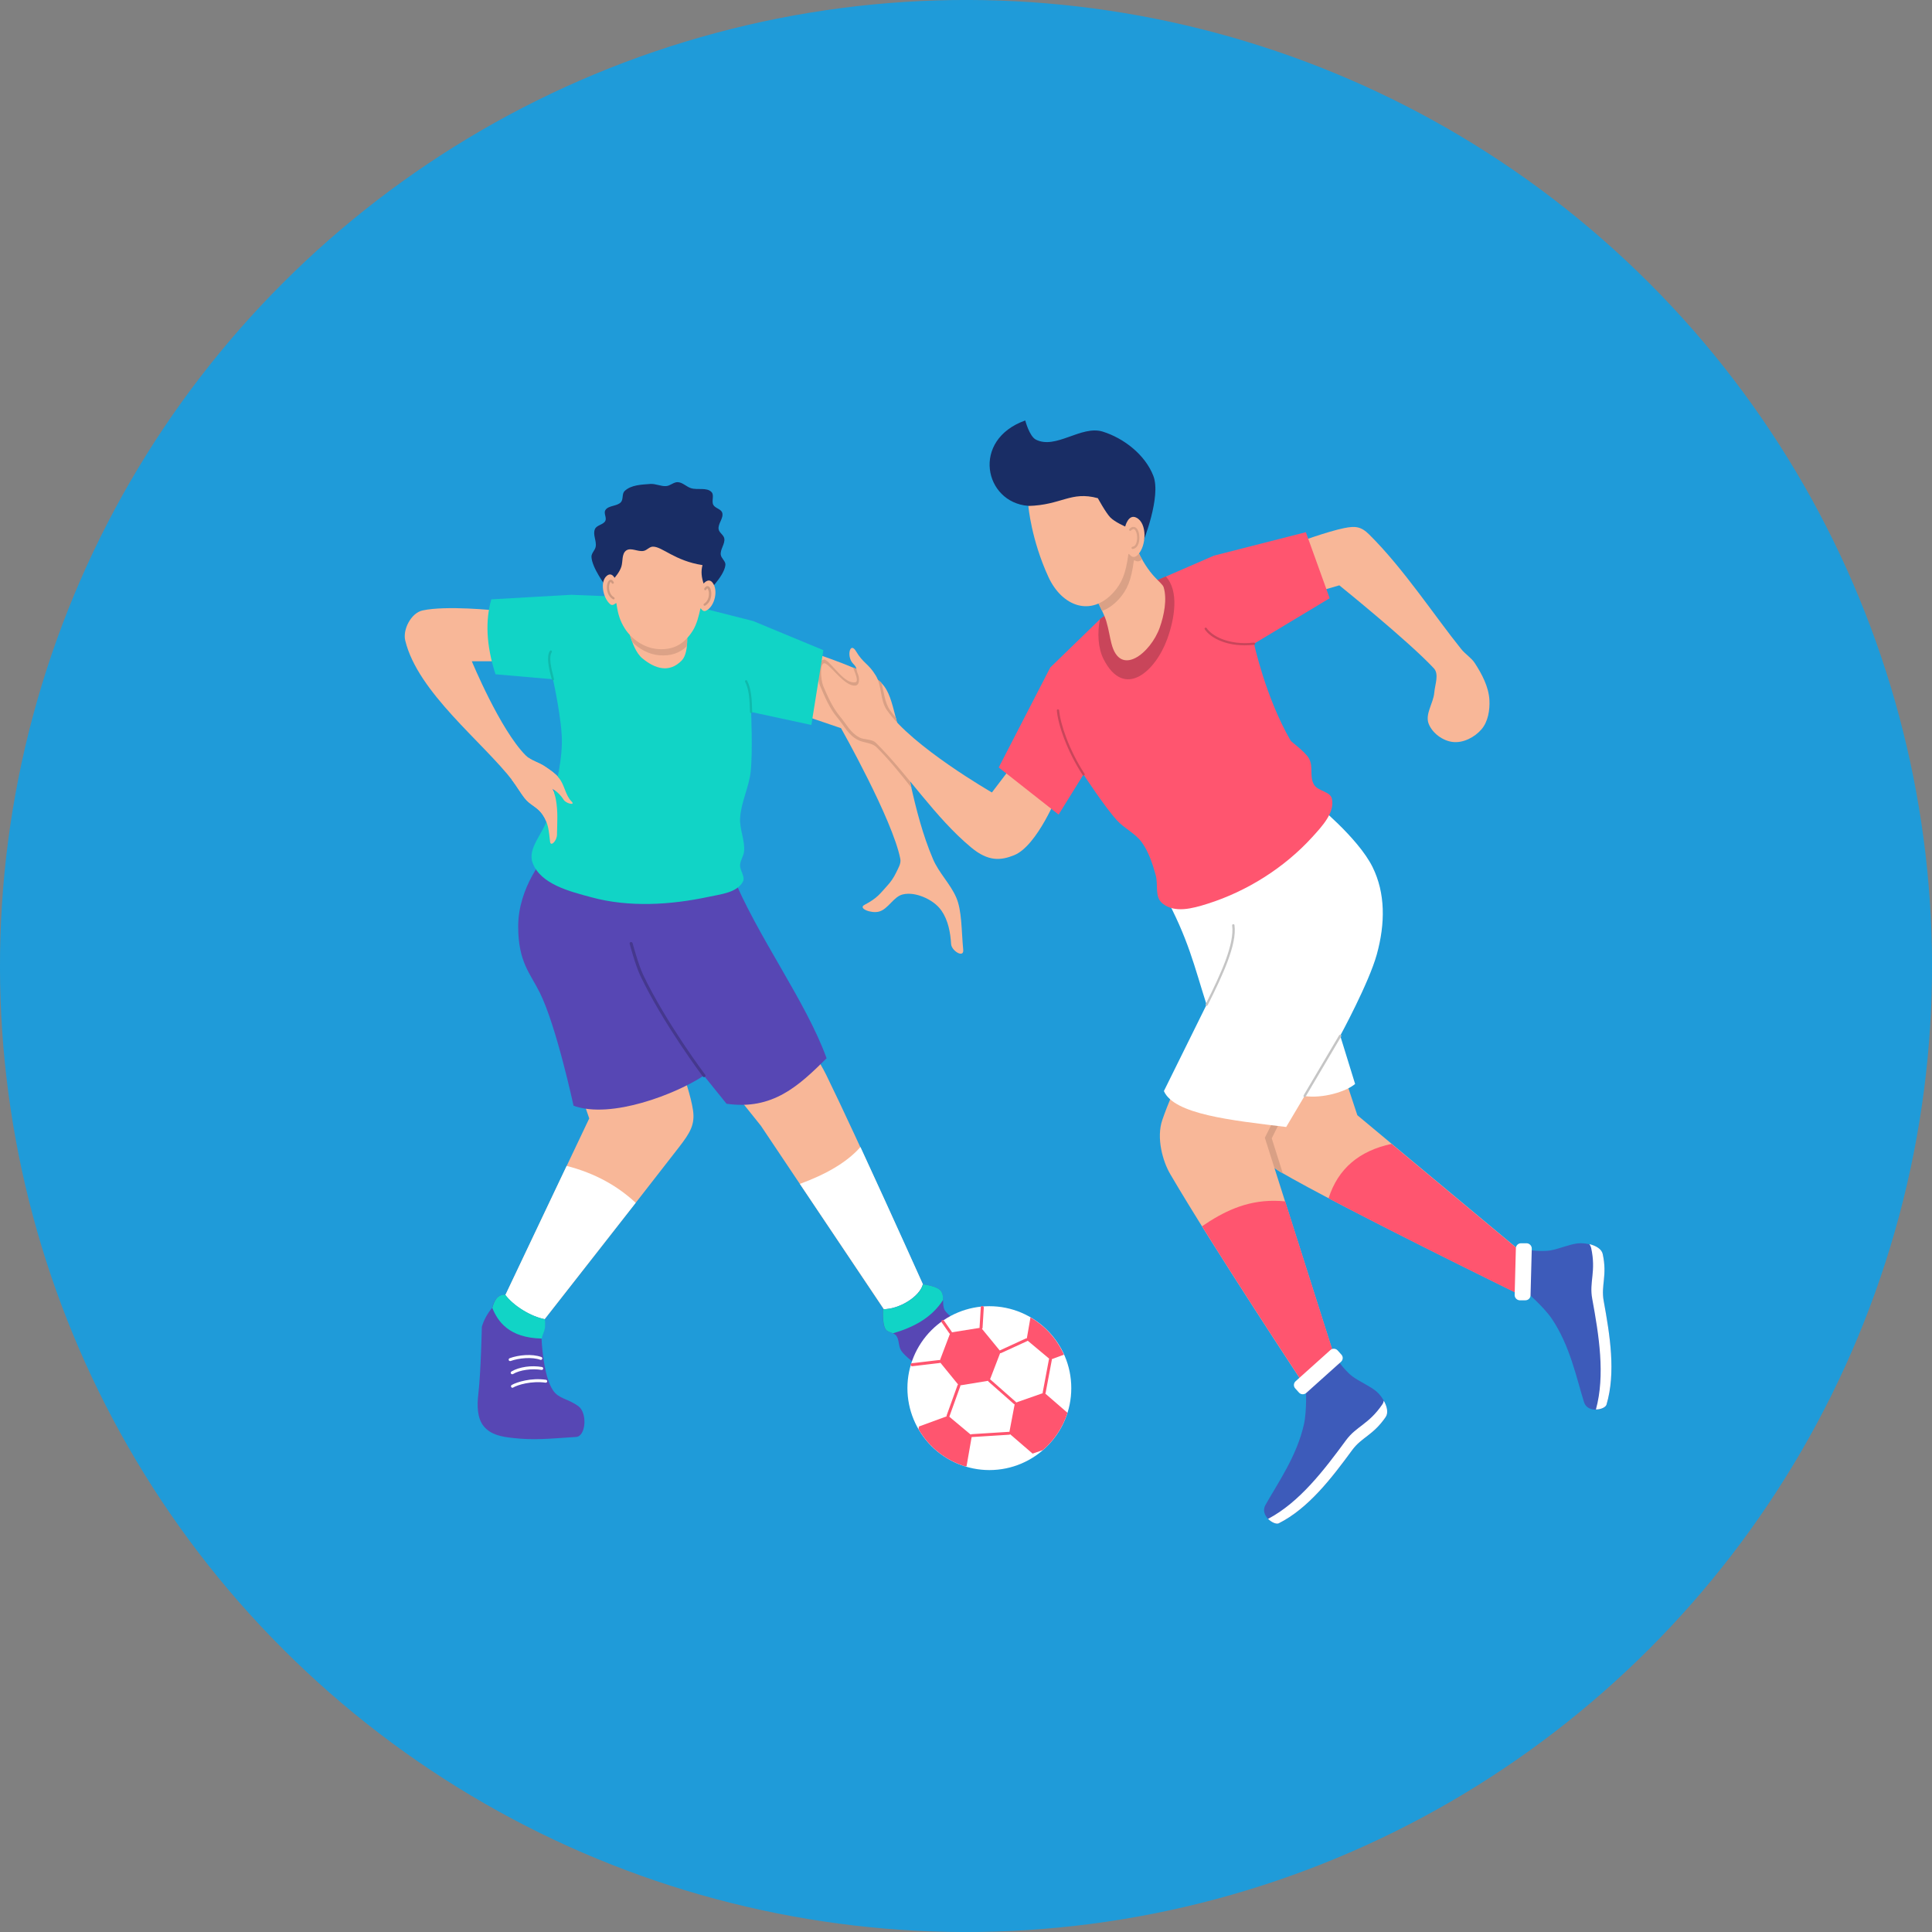 <?xml version="1.0" encoding="UTF-8"?>
<svg id="uuid-f09f6f3c-0c97-45ee-b584-9f3ecba53aff" data-name="レイヤー 2" xmlns="http://www.w3.org/2000/svg" viewBox="0 0 173.78 173.78">
  <rect x="0" y="0" width="173.78" height="173.78" fill="#808080" stroke="none"/>
  <defs>
    <style>
      .uuid-7919e2b4-130e-4576-a526-d04b5c97d6e1 {
        fill: #c5c5c5;
      }

      .uuid-7919e2b4-130e-4576-a526-d04b5c97d6e1, .uuid-01e2bdbf-6800-453e-8f6e-8f166e90e5eb, .uuid-2c70bfed-a2ef-4f02-a3de-e10860403f77, .uuid-d3e0d8e6-559f-4d0c-81e3-354f350f5f9c, .uuid-cc862183-3934-4314-8e38-b3a0c33bf533, .uuid-2db3060d-2b39-4018-b9bd-0668bcf00dd0, .uuid-f039a73c-f1d5-4a06-8a48-b17a8524fb94, .uuid-9f8bb40d-0179-4810-80a1-d04a5acceadc, .uuid-5262170f-7a2e-4fd3-a20c-358111207aba, .uuid-0c5353de-eb86-4944-a609-b3fc5a365f6c, .uuid-09961619-1694-44a0-8a67-4bf8ffd6af56, .uuid-6f5a21b2-6f76-4c55-a871-bc95f36075a5, .uuid-cd7b7410-ac43-4b95-97bd-feb1bda9f68b, .uuid-72279070-b298-427c-9335-e43515febccb, .uuid-febe400d-e17e-40ae-aaca-456b0a1a1ad7, .uuid-ee124218-6c03-4263-8e98-48f0e41705a1 {
        stroke-width: 0px;
      }

      .uuid-01e2bdbf-6800-453e-8f6e-8f166e90e5eb {
        fill: #1f9bd9;
      }

      .uuid-2c70bfed-a2ef-4f02-a3de-e10860403f77 {
        fill: #ff556f;
      }

      .uuid-d3e0d8e6-559f-4d0c-81e3-354f350f5f9c {
        fill: #d9a085;
      }

      .uuid-cc862183-3934-4314-8e38-b3a0c33bf533 {
        fill: #cf9980;
      }

      .uuid-2db3060d-2b39-4018-b9bd-0668bcf00dd0 {
        fill: #45388e;
      }

      .uuid-f039a73c-f1d5-4a06-8a48-b17a8524fb94 {
        fill: #daa186;
      }

      .uuid-9f8bb40d-0179-4810-80a1-d04a5acceadc {
        fill: #3d5bba;
      }

      .uuid-5262170f-7a2e-4fd3-a20c-358111207aba {
        fill: #c9455a;
      }

      .uuid-0c5353de-eb86-4944-a609-b3fc5a365f6c {
        fill: #dca287;
      }

      .uuid-09961619-1694-44a0-8a67-4bf8ffd6af56 {
        fill: #5747b4;
      }

      .uuid-6f5a21b2-6f76-4c55-a871-bc95f36075a5 {
        fill: #f8b798;
      }

      .uuid-cd7b7410-ac43-4b95-97bd-feb1bda9f68b {
        fill: #192d65;
      }

      .uuid-72279070-b298-427c-9335-e43515febccb {
        fill: #fff;
      }

      .uuid-febe400d-e17e-40ae-aaca-456b0a1a1ad7 {
        fill: #11d4c6;
      }

      .uuid-ee124218-6c03-4263-8e98-48f0e41705a1 {
        fill: #0fbaad;
      }
    </style>
  </defs>
  <g id="uuid-b1d7612a-6a68-4a52-a0a9-50a56a3a8eab" data-name="編集モード">
    <circle class="uuid-01e2bdbf-6800-453e-8f6e-8f166e90e5eb" cx="86.89" cy="86.89" r="86.89" transform="translate(-35.99 86.89) rotate(-45)"/>
    <g>
      <path class="uuid-6f5a21b2-6f76-4c55-a871-bc95f36075a5" d="M63.98,95.69l4.46,5.57,11.51,17.18,3.39-2.17s-6.23-13.89-9.03-19.6c-1.13-2.29-4.19-6.4-4.19-6.4l-6.13,5.43Z"/>
      <path class="uuid-6f5a21b2-6f76-4c55-a871-bc95f36075a5" d="M51.4,95.94l1.6,4.66-7.73,16.29,3.45,2.11s8.24-10.5,12.33-15.78c1.04-1.34,1.48-2.08,1.28-3.39-.37-2.42-2.3-6.96-2.3-6.96l-8.62,3.07Z"/>
      <path class="uuid-09961619-1694-44a0-8a67-4bf8ffd6af56" d="M49.1,76.97s-2.5,2.76-2.49,6.39c.01,3.19,1.08,4.18,1.95,5.94,1.49,3,3.03,10.16,3.03,10.16,3.4,1.23,9.27-1.08,11.72-2.71l2.04,2.53c4.15.6,6.51-1.62,9-4.09-1.85-5.14-6.29-11.04-8.53-16.61l-16.74-1.6Z"/>
      <path class="uuid-2db3060d-2b39-4018-b9bd-0668bcf00dd0" d="M56.77,84.73c-.09,0-.16.08-.13.17,0,0,.51,1.94.96,2.87,2.07,4.35,5.62,9.06,5.62,9.06.04.06.13.08.19.03.06-.05.07-.13.02-.19,0,0-3.54-4.7-5.59-9.01-.41-.87-.94-2.82-.94-2.82-.01-.06-.07-.1-.13-.1Z"/>
      <path class="uuid-6f5a21b2-6f76-4c55-a871-bc95f36075a5" d="M72.29,58.44s4.43,1.39,6.42,2.56c.93.55,1.26,1.35,1.6,2.55,1.26,4.56,1.76,9.37,3.61,13.72.52,1.23,1.54,2.21,2.08,3.43.53,1.2.47,2.95.64,4.73.08.79-1.05.1-1.09-.51-.06-1.04-.27-2.15-.86-3-.39-.57-1.02-.99-1.66-1.25-.57-.23-1.22-.36-1.82-.22-.84.19-1.32,1.34-2.16,1.55-.7.18-1.9-.29-1.29-.61,1.16-.61,1.39-1,2.01-1.68.34-.36.62-.77.83-1.21.18-.39.47-.82.38-1.25-.69-3.53-5.33-11.75-5.33-11.75l-4.7-1.6,1.34-5.46Z"/>
      <path class="uuid-6f5a21b2-6f76-4c55-a871-bc95f36075a5" d="M44.57,54.91s-4.43-.47-6.57,0c-1.03.23-1.79,1.73-1.55,2.7,1.12,4.67,6.99,9.14,9.68,12.64.31.41.73,1.1,1.04,1.5.53.69,1.14.79,1.63,1.5.56.82.57,1.48.69,2.46.06.47.61-.09.62-.63.02-1.2.1-2.05-.1-3.18-.06-.34-.18-.71-.34-.97.42.22.79.6,1.05,1.01.21.33,1.09.53.7.14-.56-.56-.62-1.48-1.12-2.09-.35-.43-.82-.74-1.28-1.05-.55-.38-1.26-.52-1.73-.99-2.3-2.3-4.85-8.47-4.85-8.47h2.52l-.41-4.58Z"/>
      <path class="uuid-d3e0d8e6-559f-4d0c-81e3-354f350f5f9c" d="M74.09,59.34c-.52,0-.64,1.61-.34,2.31.43,1,.84,2.03,1.56,2.89.65.77.95,1.53,1.84,2.01.51.28,1.26.24,1.68.65,1.11,1.1,2.14,2.36,3.16,3.67-.47-2.1-.88-4.22-1.4-6.3-.19-.23-.37-.46-.53-.68-.5-.72-.54-1.64-.78-2.48-.16-.16-.34-.3-.56-.43-.53-.31-1.24-.64-1.99-.95.04.1.08.23.18.48.14.34.25.81.06.85-.98.23-2.04-1.58-2.69-1.98-.06-.04-.12-.06-.17-.06Z"/>
      <path class="uuid-febe400d-e17e-40ae-aaca-456b0a1a1ad7" d="M63.13,54.69l4.61,1.17,6.32,2.62-1.08,6.73-5.42-1.17s.16,3.6-.04,5.38c-.16,1.43-.88,2.77-.95,4.2-.05.98.44,1.95.36,2.94-.03.43-.34.81-.36,1.24-.03.51.49,1.06.25,1.51-.54.99-1.99,1.12-3.09,1.36-3.43.73-7.14.96-10.53.04-1.97-.53-4.57-1.18-5.29-3.09-.5-1.33.99-2.68,1.35-4.06.57-2.2,1.22-4.43,1.28-6.71.05-1.93-.8-5.75-.8-5.75l-5.17-.45c-.86-2.66-.91-4.86-.38-6.74l7.19-.41,4.66.19,7.1,1Z"/>
      <path class="uuid-6f5a21b2-6f76-4c55-a871-bc95f36075a5" d="M47.54,68.16l-1.51,1.98s.06.08.09.12c.31.41.73,1.1,1.04,1.5.53.69,1.14.79,1.63,1.5.56.82.57,1.48.69,2.46.06.47.61-.09.62-.63.02-1.2.1-2.05-.1-3.18-.06-.34-.18-.71-.34-.97.42.22.79.6,1.05,1.01.21.33,1.09.53.7.14-.56-.56-.62-1.48-1.12-2.09-.35-.43-.82-.74-1.28-1.05-.46-.32-1.04-.47-1.49-.8Z"/>
      <path class="uuid-72279070-b298-427c-9335-e43515febccb" d="M50.97,104.87l-5.71,12.03,3.45,2.11s4.47-5.7,8.47-10.82c-1.61-1.5-3.62-2.65-6.21-3.32Z"/>
      <path class="uuid-72279070-b298-427c-9335-e43515febccb" d="M77.39,103.18c-1.26,1.42-3.16,2.47-5.44,3.31l8.01,11.94,3.39-2.17s-3.13-6.98-5.95-13.08Z"/>
      <path class="uuid-09961619-1694-44a0-8a67-4bf8ffd6af56" d="M83.02,115.52s1.21.14,1.58.56c.4.45.08,1.25.38,1.77.22.38.97.89.97.89l-3.45,4.06s-1.08-.77-1.44-1.31c-.26-.4-.16-1-.46-1.37-.23-.28-.74-.24-.94-.54-.34-.51-.24-1.82-.24-1.82,1.46.02,3.31-1.13,3.59-2.24Z"/>
      <path class="uuid-09961619-1694-44a0-8a67-4bf8ffd6af56" d="M44.27,117.63c-.49.6-.77,1.17-.93,1.72,0,0-.08,4.04-.32,6.1-.11.94-.11,2.12.5,2.85.64.76,1.59.93,2.57,1.04,1.93.22,3.14.08,5.74-.09.87-.06,1.02-2.16.2-2.76-.95-.7-1.74-.64-2.28-1.42-.91-1.31-1.04-4.67-1.04-4.67.11-.54.41-.74.28-1.74-1.25-.24-2.82-1.2-3.56-2.2-.75,0-.99.56-1.17,1.19Z"/>
      <path class="uuid-febe400d-e17e-40ae-aaca-456b0a1a1ad7" d="M45.45,116.45c-.75,0-.99.56-1.17,1.19.48,1.18,1.46,2.7,4.45,2.76.11-.54.41-.74.28-1.74-1.25-.24-2.82-1.2-3.56-2.2Z"/>
      <path class="uuid-72279070-b298-427c-9335-e43515febccb" d="M47.25,121.89c-.51.03-1.01.13-1.41.28-.07.03-.1.1-.08.17.02.07.1.1.17.08.74-.27,1.93-.38,2.67-.11.17.06.26-.19.09-.25-.42-.15-.93-.2-1.44-.17Z"/>
      <path class="uuid-72279070-b298-427c-9335-e43515febccb" d="M47.3,122.94c-.48.07-.94.21-1.29.42-.07.04-.09.12-.05.19.04.06.12.08.19.04.61-.37,1.71-.51,2.56-.37.07.01.14-.04.15-.11.01-.07-.04-.14-.11-.15-.46-.08-.97-.09-1.45-.02Z"/>
      <path class="uuid-72279070-b298-427c-9335-e43515febccb" d="M49.12,124.11c-.67-.1-1.33-.05-1.88.06-.54.11-.97.27-1.2.4-.07.03-.1.12-.06.19.04.07.13.09.19.04.18-.11.6-.27,1.12-.37.52-.1,1.15-.15,1.78-.06.07.01.14-.04.15-.11.01-.07-.04-.14-.11-.15Z"/>
      <path class="uuid-72279070-b298-427c-9335-e43515febccb" d="M96.36,124.86c0,4.07-3.3,7.37-7.37,7.37-1.95,0-3.83-.78-5.21-2.16-1.38-1.38-2.16-3.26-2.16-5.21s.78-3.83,2.16-5.21c1.38-1.38,3.26-2.16,5.21-2.16,4.07,0,7.37,3.3,7.37,7.37Z"/>
      <path class="uuid-2c70bfed-a2ef-4f02-a3de-e10860403f77" d="M92.69,118.5l-.35,2.01,2.14,1.79,1.22-.45c-.63-1.4-1.68-2.58-3.01-3.35Z"/>
      <polygon class="uuid-2c70bfed-a2ef-4f02-a3de-e10860403f77" points="88.24 119.42 85.49 119.86 84.5 122.47 86.26 124.63 89.01 124.18 90.01 121.58 88.24 119.42"/>
      <path class="uuid-2c70bfed-a2ef-4f02-a3de-e10860403f77" d="M93.92,125.27l-2.63.92-.52,2.74,2.11,1.82.93-.32c1.03-.89,1.79-2.05,2.21-3.35l-2.09-1.81Z"/>
      <path class="uuid-2c70bfed-a2ef-4f02-a3de-e10860403f77" d="M85.28,127.35l-2.62.96-.04.24c.94,1.62,2.45,2.82,4.24,3.36l.08-.03.48-2.75-2.14-1.79Z"/>
      <path class="uuid-2c70bfed-a2ef-4f02-a3de-e10860403f77" d="M84.49,122.33s0,0,0,0l-2.46.29c-.07,0-.13.07-.12.15,0,.07.08.13.15.12l2.46-.29c.17-.02.15-.28-.02-.26Z"/>
      <path class="uuid-2c70bfed-a2ef-4f02-a3de-e10860403f77" d="M86.25,124.5c-.05,0-.1.04-.12.09l-.98,2.72c-.06.17.19.26.25.09l.98-2.72c.03-.09-.04-.19-.13-.18Z"/>
      <path class="uuid-2c70bfed-a2ef-4f02-a3de-e10860403f77" d="M90.76,128.79l-3.35.21c-.08,0-.14.06-.13.14,0,.08.07.13.15.12l3.35-.21c.07,0,.13-.07.12-.14,0-.07-.07-.13-.14-.12Z"/>
      <path class="uuid-2c70bfed-a2ef-4f02-a3de-e10860403f77" d="M89,124.05c-.12,0-.17.16-.08.23l2.27,2c.05.05.14.05.19,0,.05-.06.04-.14-.02-.19l-2.27-2s-.06-.04-.1-.03Z"/>
      <path class="uuid-2c70bfed-a2ef-4f02-a3de-e10860403f77" d="M92.33,120.38s-.03,0-.05.01l-2.33,1.07c-.07.03-.1.11-.07.18.03.07.11.1.18.06l2.33-1.07c.14-.06.08-.26-.06-.25Z"/>
      <path class="uuid-2c70bfed-a2ef-4f02-a3de-e10860403f77" d="M94.48,122.16c-.06,0-.12.05-.13.11l-.56,2.97c-.03.17.23.22.26.05l.56-2.97c.02-.08-.05-.16-.13-.16Z"/>
      <path class="uuid-2c70bfed-a2ef-4f02-a3de-e10860403f77" d="M88.34,117.47c-.07,0-.12.06-.12.13l-.11,1.81c0,.07.05.14.13.14.07,0,.14-.05.14-.12l.11-1.81c0-.08-.06-.15-.14-.14Z"/>
      <path class="uuid-2c70bfed-a2ef-4f02-a3de-e10860403f77" d="M84.8,118.73c-.11,0-.17.12-.1.21l.69.99c.04.06.12.08.18.03.06-.04.08-.12.03-.18l-.69-.99s-.07-.06-.11-.06Z"/>
      <path class="uuid-6f5a21b2-6f76-4c55-a871-bc95f36075a5" d="M56.3,55.42s.37,2.88,1.47,3.79c1.2.99,2.46,1.32,3.55.2.77-.79.41-3.1.41-3.1l-5.42-.89Z"/>
      <path class="uuid-cd7b7410-ac43-4b95-97bd-feb1bda9f68b" d="M54.54,52.79s-1.31-1.71-1.34-2.72c0-.32.32-.57.38-.89.1-.52-.29-1.11-.06-1.6.16-.36.76-.38.93-.73.14-.29-.17-.68,0-.96.27-.45,1.06-.33,1.41-.73.22-.26.07-.75.32-.99.58-.56,1.53-.58,2.33-.64.48-.03.96.24,1.44.19.36-.04.66-.37,1.02-.35.43.02.77.41,1.18.54.6.19,1.42-.1,1.85.35.27.28-.02.81.16,1.15.17.31.69.37.8.7.16.49-.41,1-.32,1.5.06.32.46.51.51.83.08.48-.37.95-.32,1.44.03.34.45.59.42.93-.1,1.07-1.82,2.65-1.82,2.65l-8.88-.67Z"/>
      <path class="uuid-0c5353de-eb86-4944-a609-b3fc5a365f6c" d="M56.3,55.42s.16,1.23.58,2.34c.63.63,1.49,1.1,2.41,1.18,1.05.09,1.85-.2,2.49-.81.09-.88-.05-1.82-.05-1.82l-5.42-.89Z"/>
      <path class="uuid-6f5a21b2-6f76-4c55-a871-bc95f36075a5" d="M55.28,51.98s-.25-.52-.67-.21c-.68.51-.38,2.02.27,2.57.31.26.55-.24.57-.05.13.96.33,1.57.75,2.24.61.96,1.73,1.75,2.95,1.85,1.44.12,2.42-.48,3.15-1.63.38-.6.56-1.37.7-2.01.03-.14.16.36.51.19.79-.38,1.13-1.89.56-2.55-.37-.42-.78.11-.78.11-.18-.54-.26-1.08-.1-1.66-2.52-.39-3.63-1.68-4.47-1.66-.3,0-.52.32-.82.38-.52.11-1.15-.34-1.58-.03-.41.3-.28.97-.43,1.45-.16.51-.62,1.01-.62,1.01Z"/>
      <path class="uuid-6f5a21b2-6f76-4c55-a871-bc95f36075a5" d="M91.26,68.6l-2.04,2.68s-7.17-4.12-9.45-7.41c-.62-.89-.43-2.17-.99-3.1-.69-1.13-1.11-1.06-1.79-2.2-.53-.9-.88.49-.25,1.13.4.4.21.42.44.97.13.31.17.97-.26,1-.91.06-2.03-1.6-2.62-1.96-.6-.37-.52,1.36-.23,2.05.39.91.83,1.9,1.49,2.69.59.7.91,1.43,1.72,1.87.47.26,1.13.12,1.51.5,2.86,2.82,5.31,6.71,8.58,9.42,1.53,1.27,2.65,1.17,3.86.68,2.1-.86,3.95-5.56,3.95-5.56l-3.92-2.76Z"/>
      <path class="uuid-6f5a21b2-6f76-4c55-a871-bc95f36075a5" d="M116.66,48.81s2.79-1.02,4.25-1.31c1-.2,1.52-.15,2.26.59,3.12,3.1,5.86,7.31,8.27,10.3.37.46.9.77,1.22,1.26.64.99,1.24,2.12,1.31,3.3.05.92-.12,1.97-.72,2.66-.61.71-1.64,1.24-2.57,1.13-.9-.1-1.84-.79-2.17-1.63-.35-.88.42-1.86.5-2.8.06-.74.46-1.68-.05-2.21-2.31-2.47-8.49-7.45-8.49-7.45l-2.48.72-1.31-4.56Z"/>
      <path class="uuid-6f5a21b2-6f76-4c55-a871-bc95f36075a5" d="M120.49,95.47l1.6,4.84,14.95,12.46-.32,3.68s-16.19-7.91-21.55-11.04c-1.36-.8-2.24-2.18-2.71-3.88-.62-2.24-1.13-6.87-1.13-6.87l9.15.81Z"/>
      <path class="uuid-d3e0d8e6-559f-4d0c-81e3-354f350f5f9c" d="M111.33,94.66s.51,4.62,1.13,6.87c.47,1.71,1.35,3.09,2.71,3.89.07.04.15.09.22.13l-1-3.16,2.85-5.69s-2.13-.94-4.25-1.88l-1.65-.15Z"/>
      <path class="uuid-6f5a21b2-6f76-4c55-a871-bc95f36075a5" d="M116.62,96.65l-2.85,5.69,6.2,19.5-2.51,2.97s-8.38-12.67-12.21-19.22c-.66-1.13-1.26-3.24-.7-4.86.94-2.73,3.39-8.02,3.71-7.83.32.19,8.36,3.74,8.36,3.74Z"/>
      <path class="uuid-72279070-b298-427c-9335-e43515febccb" d="M104.69,80.39c2.21,4.06,2.73,6.51,3.84,9.98l-3.84,7.77c.92,2.09,6.03,2.63,11,3.23l1.65-2.78c1.63.23,3.71-.38,4.55-1.09l-1.34-4.34s2.58-4.74,3.29-7.31c.77-2.79.78-5.51-.38-7.86-1.31-2.65-5.21-5.78-5.21-5.78l-13.56,8.18Z"/>
      <path class="uuid-7919e2b4-130e-4576-a526-d04b5c97d6e1" d="M110.92,83.13c-.06,0-.1.06-.09.11.11.81-.14,1.91-.59,3.14-.46,1.23-1.11,2.59-1.79,3.94-.03.05-.01.11.04.14.05.03.11,0,.14-.05.68-1.35,1.34-2.72,1.8-3.96.46-1.24.73-2.36.61-3.23,0-.05-.05-.09-.1-.09Z"/>
      <path class="uuid-7919e2b4-130e-4576-a526-d04b5c97d6e1" d="M120.55,93.06s-.07.02-.09.05l-3.21,5.43s-.01.11.04.14c.05.03.11.01.14-.03l3.21-5.43c.04-.07,0-.15-.08-.15Z"/>
      <path class="uuid-2c70bfed-a2ef-4f02-a3de-e10860403f77" d="M89.82,69.02l5.4,4.25,2.24-3.61s1.86,2.86,3,4.12c.67.74,1.65,1.17,2.24,1.98.62.86.96,1.91,1.25,2.94.25.9-.12,1.96.61,2.56,1.09.9,2.7.46,4.06.03,3.55-1.12,6.92-3.25,9.42-6,.87-.96,2.04-2.19,1.76-3.45-.15-.66-1.25-.67-1.6-1.25-.46-.77-.02-1.62-.48-2.4-.36-.6-1.56-1.45-1.63-1.57-2.27-3.93-3.29-8.72-3.29-8.72l6.8-4.09-2.14-5.94-8.27,2.11-5.59,2.43-4.66,3.29-4.47,4.34-4.63,8.98Z"/>
      <path class="uuid-5262170f-7a2e-4fd3-a20c-358111207aba" d="M104.86,51.85l-1.27.55-4.65,3.28c-.25,1.24-.18,2.62.33,3.62,1.86,3.65,4.66,1.09,5.72-1.82.66-1.81,1.09-4.32-.13-5.63Z"/>
      <path class="uuid-6f5a21b2-6f76-4c55-a871-bc95f36075a5" d="M98.38,52.75c-.28.49.82,2.06,1.13,3.13.24.83.3,1.38.46,1.99.78,3.11,3.54.86,4.35-1.43.39-1.1.67-2.54.35-3.61-.14-.49-1.32-.92-2.5-3.65-.67-1.55-2.93,2.07-3.78,3.57Z"/>
      <path class="uuid-f039a73c-f1d5-4a06-8a48-b17a8524fb94" d="M101.74,48.81c-.92-.1-2.64,2.68-3.36,3.94-.2.36.33,1.3.75,2.2.53-.19,1.04-.54,1.53-1.08.73-.82,1.09-1.66,1.32-3.39.04-.27.24.27.74-.16-.18-.33-.37-.7-.56-1.13-.1-.24-.25-.36-.42-.38Z"/>
      <path class="uuid-cd7b7410-ac43-4b95-97bd-feb1bda9f68b" d="M102.81,48.77s1.66-4.11.93-5.97c-.73-1.88-2.63-3.38-4.56-3.98-1.93-.59-4.21,1.64-6.01.72-.58-.3-.95-1.72-.95-1.72-4.89,1.74-3.69,7.38.27,7.68l10.31,3.26Z"/>
      <path class="uuid-6f5a21b2-6f76-4c55-a871-bc95f36075a5" d="M92.5,45.52s.25,3,1.8,6.37c1.22,2.66,3.84,3.64,5.87,1.38.73-.82,1.09-1.66,1.32-3.39.04-.28.3.58.85.03.79-.79.87-2.86-.13-3.35-.72-.36-1,.8-1,.8,0,0-.93-.4-1.34-.82-.41-.42-1.12-1.73-1.12-1.73-2.44-.66-3.25.62-6.26.7Z"/>
      <path class="uuid-f039a73c-f1d5-4a06-8a48-b17a8524fb94" d="M101.91,47.39c-.11.02-.22.08-.32.19-.04.04-.04.1,0,.14.04.04.11.04.14,0,.09-.09.16-.12.21-.13.05,0,.09,0,.13.05.09.08.17.28.2.51.03.23.01.49-.06.69-.07.2-.18.32-.34.34-.05,0-.09.06-.09.11,0,.06.06.09.11.09.25-.03.42-.23.51-.47.09-.24.1-.52.07-.78-.03-.26-.11-.5-.27-.64-.08-.07-.18-.11-.29-.09Z"/>
      <path class="uuid-5262170f-7a2e-4fd3-a20c-358111207aba" d="M95.16,63.8c-.06,0-.1.05-.1.11.11,1.27.9,3.61,2.32,5.8.03.05.09.06.14.03.05-.03.06-.09.03-.14-1.4-2.16-2.18-4.5-2.28-5.7,0-.05-.05-.09-.1-.09Z"/>
      <path class="uuid-5262170f-7a2e-4fd3-a20c-358111207aba" d="M108.44,56.46c-.08,0-.12.09-.07.15.5.76,2.04,1.65,4.44,1.39.06,0,.09-.05.09-.11,0-.06-.06-.09-.11-.09-2.34.26-3.82-.64-4.25-1.3-.02-.03-.06-.05-.09-.05Z"/>
      <path class="uuid-2c70bfed-a2ef-4f02-a3de-e10860403f77" d="M114.64,108.01c-2.62-.02-4.64,1.01-6.52,2.29,4.09,6.56,9.35,14.51,9.35,14.51l2.51-2.97-4.38-13.78c-.33-.03-.65-.05-.95-.05Z"/>
      <path class="uuid-2c70bfed-a2ef-4f02-a3de-e10860403f77" d="M125.17,102.89c-2.9.62-4.82,2.22-5.67,4.9,6.89,3.63,17.22,8.68,17.22,8.68l.32-3.68-11.87-9.89Z"/>
      <path class="uuid-9f8bb40d-0179-4810-80a1-d04a5acceadc" d="M136.87,112.33s1.52.32,2.6.14c.75-.13,1.68-.54,2.43-.63.77-.09,2.09.21,2.26.97.43,1.97-.17,2.8.09,4.23.56,3.07,1.11,6.46.25,9.33-.14.45-1.7.77-2.02-.25-.67-2.13-1.25-5.07-2.91-7.52-.69-1.02-2.26-2.39-2.26-2.39l-.43-3.86Z"/>
      <path class="uuid-72279070-b298-427c-9335-e43515febccb" d="M142.97,111.92c.07.1.12.2.15.32.47,2.14-.19,3.05.1,4.59.6,3.27,1.18,6.87.33,9.95.45,0,.88-.2.95-.43.86-2.87.31-6.26-.25-9.33-.26-1.42.34-2.26-.09-4.23-.1-.45-.62-.74-1.18-.88Z"/>
      <path class="uuid-72279070-b298-427c-9335-e43515febccb" d="M136.82,111.83h.52c.25.02.45.24.44.49l-.11,4.18c0,.26-.21.46-.47.46h-.52c-.25-.02-.45-.24-.44-.49l.11-4.18c0-.26.21-.46.46-.46Z"/>
      <path class="uuid-9f8bb40d-0179-4810-80a1-d04a5acceadc" d="M119.98,121.84s.81,1.33,1.69,1.98c.61.45,1.55.85,2.13,1.33.59.5,1.28,1.67.85,2.31-1.14,1.66-2.15,1.8-3.01,2.97-1.85,2.52-3.93,5.24-6.61,6.59-.42.21-1.73-.71-1.21-1.64,1.09-1.95,2.83-4.39,3.47-7.28.27-1.2.18-3.29.18-3.29l2.51-2.97Z"/>
      <path class="uuid-72279070-b298-427c-9335-e43515febccb" d="M124.47,125.99c-.02.12-.06.23-.13.33-1.23,1.81-2.34,1.96-3.27,3.23-1.97,2.68-4.18,5.58-7.01,7.07.32.32.75.5.96.4,2.68-1.35,4.76-4.07,6.61-6.59.86-1.17,1.87-1.31,3.01-2.97.26-.38.12-.96-.17-1.47Z"/>
      <path class="uuid-72279070-b298-427c-9335-e43515febccb" d="M120.31,121.46l.35.39c.17.19.15.48-.05.65l-3.11,2.79c-.19.17-.48.16-.65-.02l-.35-.39c-.17-.19-.15-.48.05-.65l3.11-2.79c.19-.17.48-.16.65.02Z"/>
      <path class="uuid-febe400d-e17e-40ae-aaca-456b0a1a1ad7" d="M83.02,115.52c-.28,1.11-2.13,2.26-3.59,2.24,0,0-.1,1.31.24,1.82.14.2.41.25.65.35,1.85-.54,3.47-1.39,4.51-3,0-.32-.03-.62-.23-.85-.37-.42-1.58-.56-1.58-.56Z"/>
      <path class="uuid-ee124218-6c03-4263-8e98-48f0e41705a1" d="M49.54,58.5s-.06.02-.08.05c-.17.27-.19.65-.14,1.09.05.44.17.95.32,1.48.04.13.23.07.19-.05-.14-.53-.26-1.03-.31-1.45-.05-.42-.02-.76.11-.96.04-.07,0-.16-.09-.15Z"/>
      <path class="uuid-ee124218-6c03-4263-8e98-48f0e41705a1" d="M67.1,61.18c-.07,0-.11.09-.08.15.36.66.41,1.63.44,2.71,0,.06.05.1.1.1.06,0,.1-.05.1-.11-.03-1.08-.07-2.08-.46-2.8-.02-.04-.06-.06-.1-.05Z"/>
      <path class="uuid-cc862183-3934-4314-8e38-b3a0c33bf533" d="M55.02,52.16c-.08-.03-.17,0-.22.04-.12.1-.17.26-.2.46-.05.4.06.96.53,1.24.05.03.11.02.14-.03.03-.05.01-.11-.04-.14-.39-.23-.48-.7-.44-1.05.02-.17.09-.3.13-.33.02-.02.01-.01.02,0,0,0,.04.03.08.1.02.05.09.07.14.05.05-.03.07-.09.04-.14-.05-.09-.1-.16-.18-.19Z"/>
      <path class="uuid-cc862183-3934-4314-8e38-b3a0c33bf533" d="M63.53,52.75c-.08.03-.13.1-.18.19-.03.05,0,.11.04.14.05.03.11,0,.14-.05.04-.07.07-.09.08-.1,0,0,0,0,.02,0,.04.03.1.16.13.33.04.34-.05.81-.43,1.04-.05.03-.06.09-.03.14.03.05.09.06.14.03.47-.28.58-.84.53-1.24-.03-.2-.08-.37-.2-.46-.06-.05-.15-.07-.22-.04Z"/>
    </g>
  </g>
</svg>